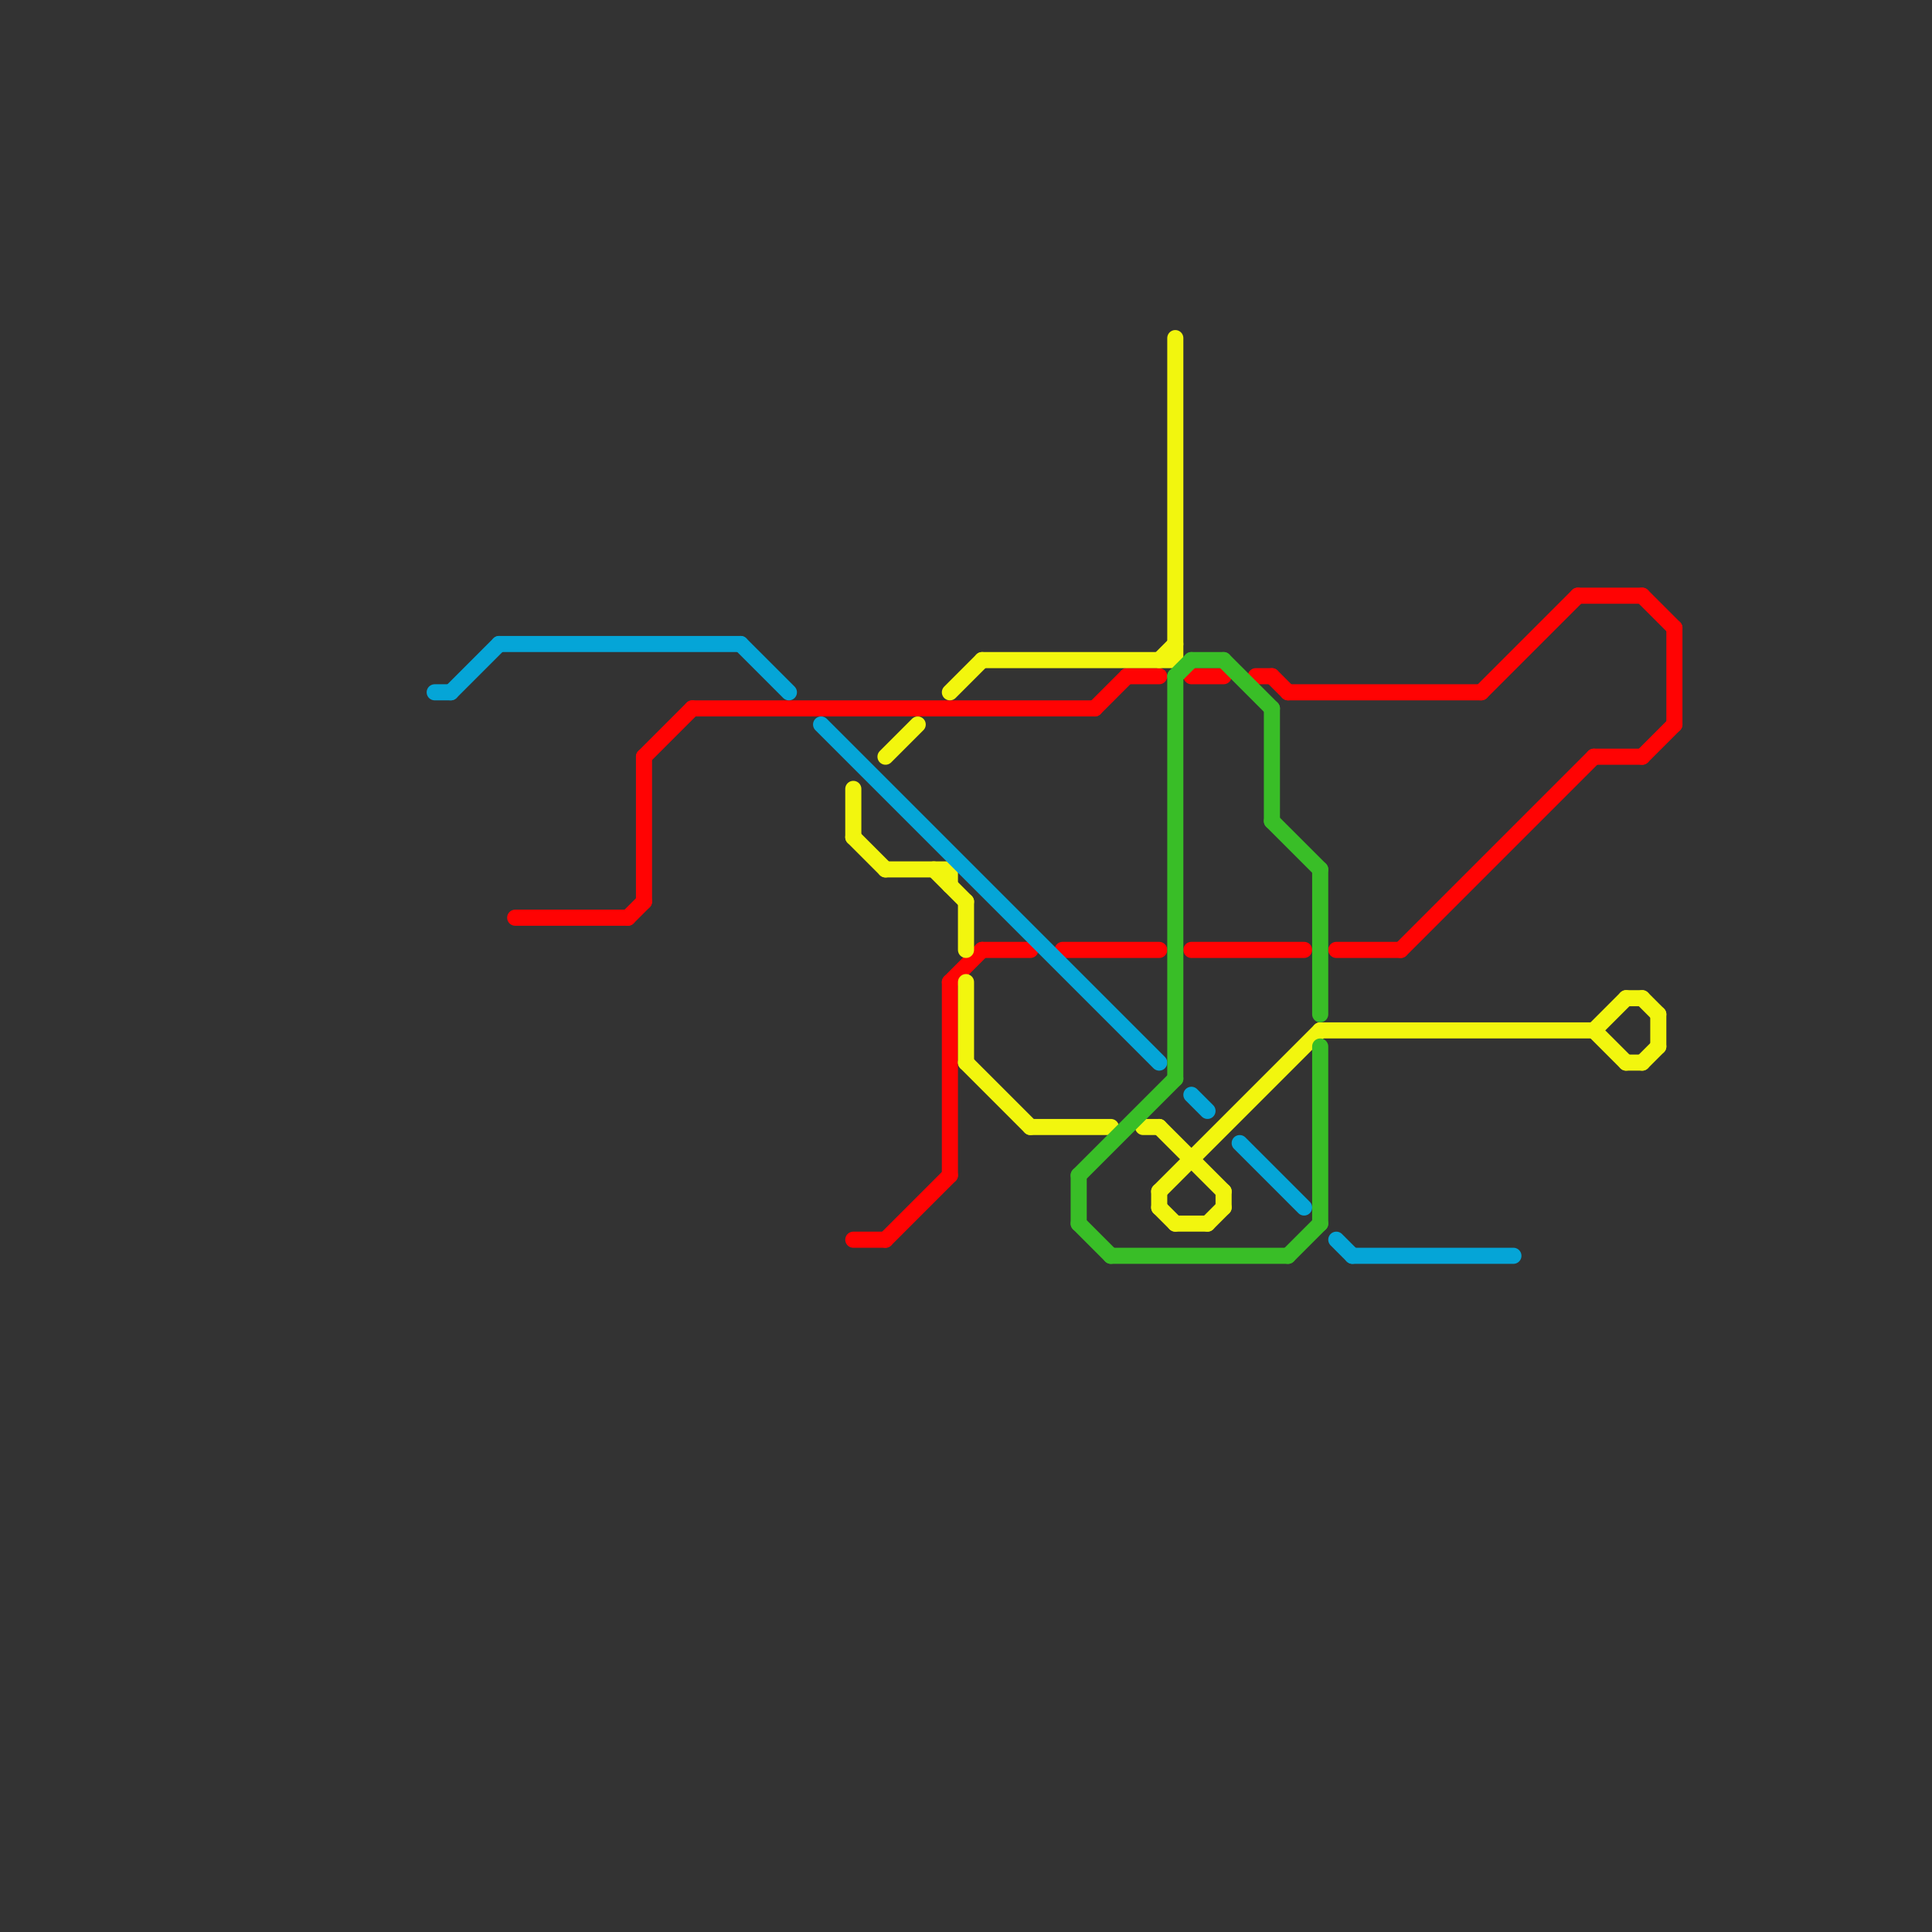 
<svg version="1.1" xmlns="http://www.w3.org/2000/svg" viewBox="0 0 120 120">
<rect x="0" y="0" width="120" height="120" fill="#333333" stroke="none"/>
<style>text { font: 1px Helvetica; font-weight: 600; white-space: pre; dominant-baseline: central; } line { stroke-width: 1; fill: none; stroke-linecap: round; stroke-linejoin: round; } .c0 { stroke: #ff0303 } .c1 { stroke: #f2f60e } .c2 { stroke: #05a5d7 } .c3 { stroke: #39be27 }</style><defs><g id="wm-xf"><circle r="1.2" fill="#000"/><circle r="0.9" fill="#fff"/><circle r="0.6" fill="#000"/><circle r="0.3" fill="#fff"/></g><g id="wm"><circle r="0.6" fill="#000"/><circle r="0.3" fill="#fff"/></g></defs><line class="c0" x1="55" y1="77" x2="59" y2="73"/><line class="c0" x1="74" y1="42" x2="76" y2="42"/><line class="c0" x1="92" y1="43" x2="98" y2="37"/><line class="c0" x1="102" y1="37" x2="104" y2="39"/><line class="c0" x1="59" y1="61" x2="61" y2="59"/><line class="c0" x1="43" y1="44" x2="68" y2="44"/><line class="c0" x1="70" y1="42" x2="72" y2="42"/><line class="c0" x1="104" y1="39" x2="104" y2="45"/><line class="c0" x1="59" y1="61" x2="59" y2="73"/><line class="c0" x1="78" y1="42" x2="79" y2="42"/><line class="c0" x1="53" y1="77" x2="55" y2="77"/><line class="c0" x1="66" y1="59" x2="72" y2="59"/><line class="c0" x1="99" y1="47" x2="102" y2="47"/><line class="c0" x1="40" y1="47" x2="43" y2="44"/><line class="c0" x1="98" y1="37" x2="102" y2="37"/><line class="c0" x1="32" y1="57" x2="39" y2="57"/><line class="c0" x1="68" y1="44" x2="70" y2="42"/><line class="c0" x1="61" y1="59" x2="64" y2="59"/><line class="c0" x1="74" y1="59" x2="81" y2="59"/><line class="c0" x1="83" y1="59" x2="87" y2="59"/><line class="c0" x1="40" y1="47" x2="40" y2="56"/><line class="c0" x1="80" y1="43" x2="92" y2="43"/><line class="c0" x1="87" y1="59" x2="99" y2="47"/><line class="c0" x1="79" y1="42" x2="80" y2="43"/><line class="c0" x1="102" y1="47" x2="104" y2="45"/><line class="c0" x1="39" y1="57" x2="40" y2="56"/><line class="c1" x1="53" y1="52" x2="55" y2="54"/><line class="c1" x1="60" y1="66" x2="64" y2="70"/><line class="c1" x1="103" y1="63" x2="103" y2="65"/><line class="c1" x1="99" y1="64" x2="101" y2="66"/><line class="c1" x1="75" y1="76" x2="76" y2="75"/><line class="c1" x1="102" y1="66" x2="103" y2="65"/><line class="c1" x1="71" y1="70" x2="72" y2="70"/><line class="c1" x1="72" y1="41" x2="73" y2="40"/><line class="c1" x1="101" y1="62" x2="102" y2="62"/><line class="c1" x1="99" y1="64" x2="101" y2="62"/><line class="c1" x1="102" y1="62" x2="103" y2="63"/><line class="c1" x1="60" y1="61" x2="60" y2="66"/><line class="c1" x1="73" y1="21" x2="73" y2="41"/><line class="c1" x1="55" y1="47" x2="57" y2="45"/><line class="c1" x1="72" y1="70" x2="76" y2="74"/><line class="c1" x1="59" y1="54" x2="59" y2="55"/><line class="c1" x1="73" y1="76" x2="75" y2="76"/><line class="c1" x1="76" y1="74" x2="76" y2="75"/><line class="c1" x1="72" y1="74" x2="72" y2="75"/><line class="c1" x1="55" y1="54" x2="59" y2="54"/><line class="c1" x1="53" y1="49" x2="53" y2="52"/><line class="c1" x1="72" y1="74" x2="82" y2="64"/><line class="c1" x1="82" y1="64" x2="99" y2="64"/><line class="c1" x1="101" y1="66" x2="102" y2="66"/><line class="c1" x1="61" y1="41" x2="73" y2="41"/><line class="c1" x1="59" y1="43" x2="61" y2="41"/><line class="c1" x1="60" y1="56" x2="60" y2="59"/><line class="c1" x1="58" y1="54" x2="60" y2="56"/><line class="c1" x1="64" y1="70" x2="69" y2="70"/><line class="c1" x1="72" y1="75" x2="73" y2="76"/><line class="c2" x1="31" y1="40" x2="46" y2="40"/><line class="c2" x1="51" y1="45" x2="72" y2="66"/><line class="c2" x1="77" y1="71" x2="81" y2="75"/><line class="c2" x1="83" y1="77" x2="84" y2="78"/><line class="c2" x1="27" y1="43" x2="28" y2="43"/><line class="c2" x1="74" y1="68" x2="75" y2="69"/><line class="c2" x1="84" y1="78" x2="94" y2="78"/><line class="c2" x1="28" y1="43" x2="31" y2="40"/><line class="c2" x1="46" y1="40" x2="49" y2="43"/><line class="c3" x1="82" y1="54" x2="82" y2="63"/><line class="c3" x1="76" y1="41" x2="79" y2="44"/><line class="c3" x1="79" y1="44" x2="79" y2="51"/><line class="c3" x1="67" y1="73" x2="73" y2="67"/><line class="c3" x1="74" y1="41" x2="76" y2="41"/><line class="c3" x1="69" y1="78" x2="80" y2="78"/><line class="c3" x1="79" y1="51" x2="82" y2="54"/><line class="c3" x1="67" y1="76" x2="69" y2="78"/><line class="c3" x1="82" y1="65" x2="82" y2="76"/><line class="c3" x1="80" y1="78" x2="82" y2="76"/><line class="c3" x1="73" y1="42" x2="73" y2="67"/><line class="c3" x1="67" y1="73" x2="67" y2="76"/><line class="c3" x1="73" y1="42" x2="74" y2="41"/>
</svg>
